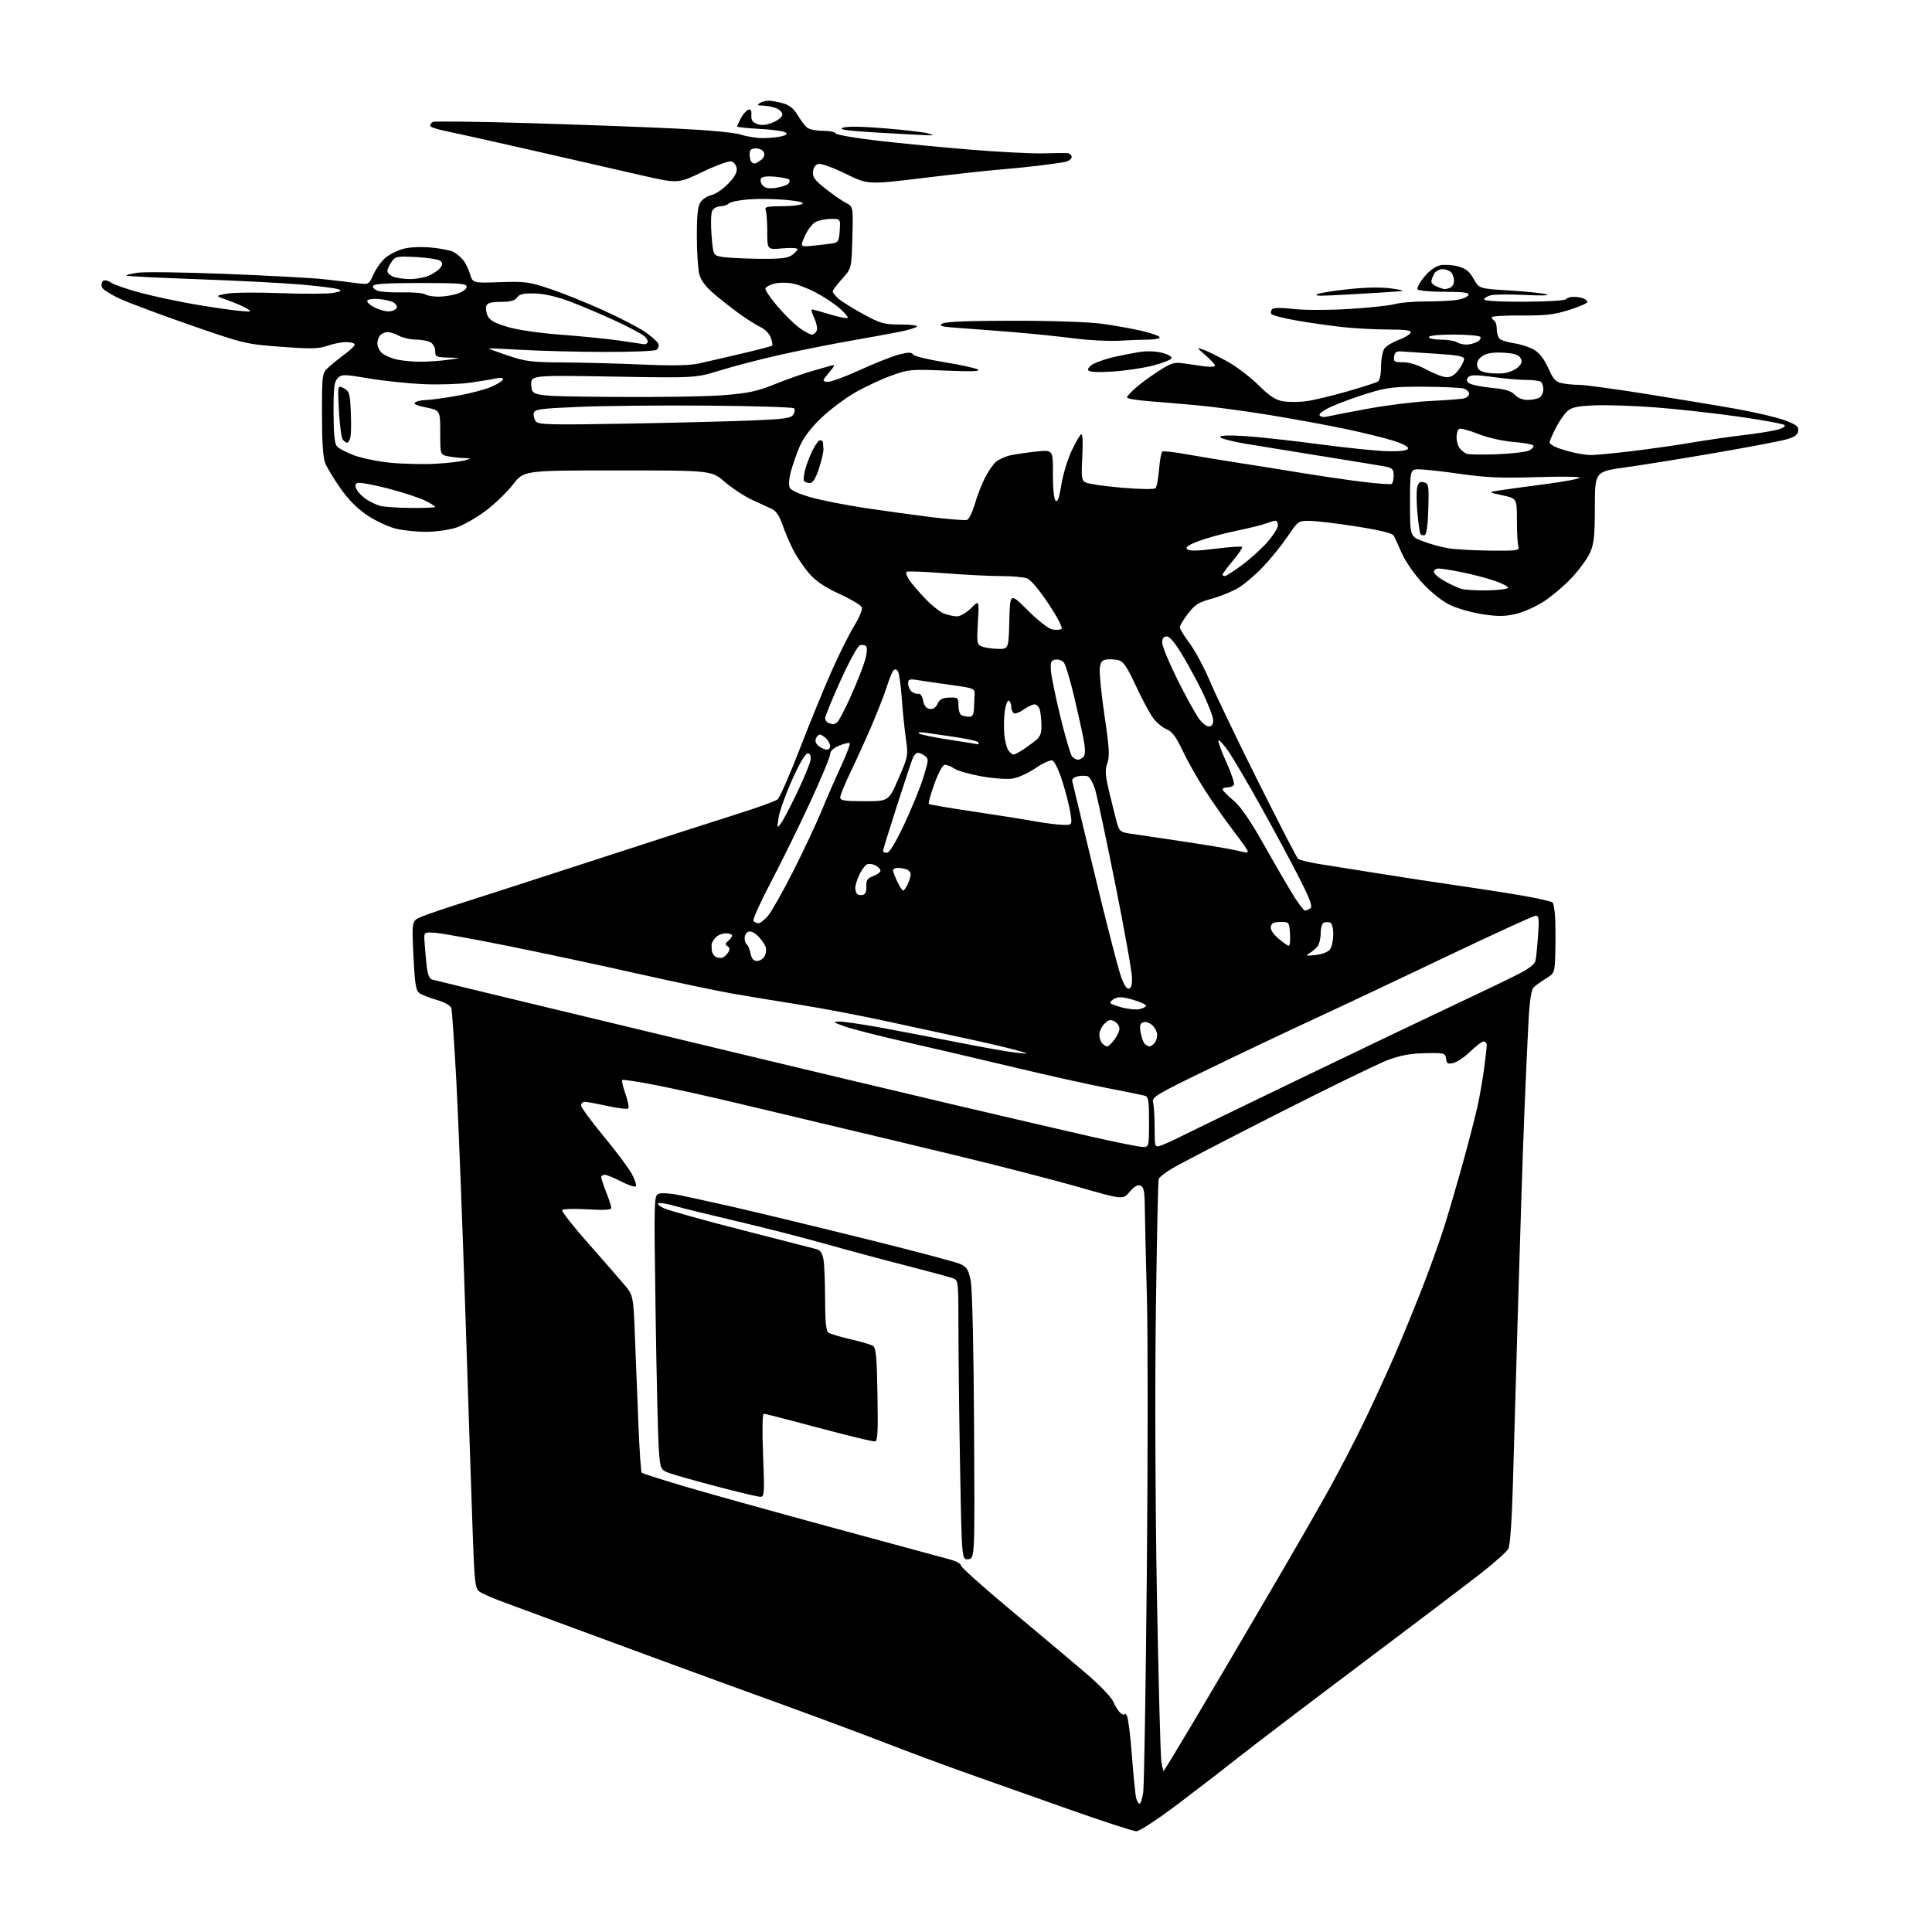 <?xml version="1.0" encoding="UTF-8" standalone="no"?>
<svg 
  version="1.1" 
  xmlns="http://www.w3.org/2000/svg" 
  xmlns:xlink="http://www.w3.org/1999/xlink" 
  xmlns:svg="http://www.w3.org/2000/svg"
  xmlns:rdf="http://www.w3.org/1999/02/22-rdf-syntax-ns#"
  xmlns:cc="http://creativecommons.org/ns#"
  xmlns:dc="http://purl.org/dc/elements/1.1/"
  viewBox="0 0 768 768"
  width="768"
  height="768"
>
<style>svg {background-color: white; }</style>"
<path stroke="none" fill="black" fill-rule="evenodd" d="M451.67,727.96C450.48,727.93 438.25,723.94 424.50,719.08C410.75,714.22 392.52,707.78 384.00,704.75C375.48,701.73 360.85,696.29 351.50,692.66C342.15,689.04 323.25,682.01 309.50,677.03C295.75,672.05 276.62,665.08 267.00,661.54C257.38,658.00 239.60,651.45 227.50,646.99C215.40,642.53 202.53,637.77 198.90,636.41C195.27,635.05 191.48,633.34 190.48,632.61C188.86,631.42 188.58,628.78 187.85,607.89C187.40,595.03 186.10,556.15 184.98,521.50C183.85,486.85 182.25,445.90 181.44,430.50C180.62,415.10 179.70,401.72 179.41,400.76C179.08,399.70 176.81,398.42 173.59,397.48C170.69,396.64 167.57,395.40 166.65,394.72C165.31,393.73 164.87,390.88 164.34,379.76C163.69,366.03 163.69,366.03 167.60,364.39C169.74,363.49 177.12,360.98 184.00,358.81C190.88,356.63 214.95,348.85 237.50,341.51C260.05,334.16 285.04,326.10 293.04,323.59C301.04,321.08 308.27,318.46 309.12,317.76C309.96,317.07 313.96,307.95 318.00,297.50C322.04,287.05 327.75,273.10 330.70,266.50C333.64,259.90 337.65,251.89 339.61,248.70C341.57,245.52 342.92,242.24 342.61,241.42C342.29,240.60 338.29,238.20 333.71,236.10C327.73,233.35 324.32,231.03 321.60,227.88C319.52,225.47 316.67,221.25 315.27,218.50C313.86,215.75 311.95,211.25 311.02,208.50C309.90,205.20 308.50,203.11 306.91,202.36C305.58,201.74 302.02,200.10 299.00,198.71C295.98,197.33 291.10,194.13 288.17,191.60C282.84,187.00 282.84,187.00 245.54,187.00C208.24,187.00 208.24,187.00 203.98,192.53C201.63,195.57 196.74,200.29 193.11,203.02C189.47,205.75 184.25,208.75 181.50,209.68C178.75,210.61 173.35,211.39 169.50,211.41C165.65,211.43 160.11,210.85 157.19,210.11C154.28,209.38 149.23,207.00 145.98,204.83C142.08,202.22 138.48,198.61 135.39,194.19C132.81,190.51 130.09,186.05 129.35,184.28C128.40,182.02 128.00,176.19 128.00,164.72C128.00,148.37 128.00,148.37 130.75,145.88C132.26,144.51 135.19,142.15 137.25,140.64C139.31,139.13 141.00,137.47 141.00,136.95C141.00,136.43 139.48,136.00 137.63,136.00C135.77,136.00 132.39,136.66 130.12,137.46C126.67,138.67 123.65,138.74 111.75,137.85C97.79,136.82 97.06,136.64 76.00,129.34C64.17,125.24 51.49,120.50 47.81,118.82C44.13,117.14 40.85,115.06 40.53,114.21C40.20,113.36 40.35,112.25 40.86,111.74C41.43,111.17 42.70,111.41 44.16,112.37C45.46,113.22 50.80,115.05 56.02,116.43C61.23,117.80 70.67,119.83 77.00,120.92C83.33,122.01 91.20,123.17 94.50,123.50C100.17,124.06 100.36,124.01 98.00,122.58C96.62,121.75 93.25,120.29 90.50,119.34C85.50,117.61 85.50,117.61 90.00,116.75C92.47,116.27 102.17,116.17 111.55,116.53C120.93,116.88 130.36,116.84 132.51,116.43C135.74,115.83 136.06,115.57 134.39,114.95C133.28,114.54 126.55,113.70 119.43,113.09C112.32,112.48 93.94,111.53 78.58,110.99C63.22,110.44 50.47,109.80 50.24,109.57C50.01,109.34 52.00,108.82 54.66,108.42C57.32,108.01 73.22,108.23 90.00,108.89C106.78,109.56 124.10,110.49 128.50,110.97C132.90,111.45 138.77,112.15 141.55,112.52C146.60,113.21 146.60,113.21 148.48,109.04C149.52,106.75 151.65,103.79 153.23,102.46C154.80,101.14 157.98,99.54 160.30,98.91C162.80,98.23 167.27,98.03 171.35,98.40C175.11,98.75 179.14,99.54 180.30,100.16C181.47,100.78 183.18,102.24 184.12,103.40C185.06,104.55 186.30,107.08 186.88,109.02C187.94,112.53 187.94,112.53 198.76,112.16C208.73,111.82 210.32,112.04 218.75,114.86C223.80,116.55 233.31,120.38 239.88,123.37C246.46,126.35 253.93,130.23 256.49,131.99C259.04,133.75 261.40,135.87 261.71,136.70C262.03,137.52 261.66,138.60 260.90,139.09C260.13,139.57 250.72,139.94 240.00,139.90C229.28,139.86 214.65,139.49 207.50,139.08C200.35,138.67 194.39,138.41 194.25,138.50C194.11,138.59 197.54,139.87 201.87,141.33C208.84,143.69 211.33,144.01 223.62,144.07C231.25,144.11 245.38,144.48 255.00,144.90C267.60,145.45 274.04,145.32 278.00,144.44C281.02,143.77 288.68,142.01 295.00,140.52C301.32,139.04 306.70,137.63 306.94,137.39C307.18,137.16 306.94,135.73 306.41,134.23C305.89,132.73 304.11,130.88 302.48,130.11C300.84,129.35 297.25,127.11 294.50,125.15C291.75,123.19 287.15,119.61 284.27,117.19C280.70,114.19 278.71,111.63 278.02,109.14C277.47,107.14 277.01,100.31 277.01,93.97C277.00,85.33 277.38,81.91 278.50,80.30C279.33,79.12 281.28,77.88 282.84,77.53C284.40,77.19 287.37,75.19 289.43,73.08C292.05,70.39 293.07,68.53 292.84,66.88C292.64,65.52 291.69,64.37 290.60,64.16C289.56,63.96 284.38,65.87 279.09,68.41C269.47,73.02 269.47,73.02 254.48,69.57C246.24,67.67 226.68,63.20 211.00,59.63C195.32,56.06 179.91,52.63 176.75,52.00C173.59,51.37 171.00,50.47 171.00,49.99C171.00,49.51 171.46,48.83 172.03,48.48C172.60,48.13 189.59,48.33 209.78,48.93C229.98,49.53 256.40,50.50 268.50,51.09C282.04,51.74 292.15,52.70 294.78,53.58C297.14,54.36 301.19,54.96 303.78,54.90C306.38,54.85 309.62,54.49 310.99,54.11C312.85,53.59 313.14,53.20 312.12,52.57C311.37,52.11 306.77,51.51 301.88,51.23C297.00,50.95 293.00,50.54 293.00,50.31C293.00,50.09 293.66,48.63 294.46,47.07C295.27,45.52 296.59,43.99 297.39,43.68C298.48,43.26 298.81,43.81 298.68,45.76C298.54,47.75 299.11,48.62 301.02,49.31C302.79,49.95 304.63,49.76 307.27,48.66C309.34,47.80 311.00,46.40 311.00,45.53C311.00,44.66 309.85,43.51 308.43,42.98C307.02,42.44 304.66,41.99 303.18,41.98C301.08,41.97 300.83,41.76 302.00,41.00C302.82,40.47 304.40,40.03 305.50,40.02C306.60,40.02 309.16,40.47 311.19,41.04C313.82,41.77 315.51,43.13 317.09,45.78C318.31,47.83 320.00,50.06 320.84,50.75C321.69,51.44 324.51,52.00 327.11,52.00C329.71,52.00 331.98,52.45 332.17,53.01C332.35,53.56 339.93,54.88 349.00,55.94C358.08,56.99 374.73,58.60 386.00,59.51C397.27,60.43 410.10,61.08 414.50,60.96C418.90,60.84 423.29,60.80 424.25,60.87C425.21,60.94 426.00,61.64 426.00,62.42C426.00,63.20 424.76,64.09 423.25,64.39C421.74,64.69 416.90,65.37 412.50,65.90C408.10,66.43 401.12,67.12 397.00,67.44C392.88,67.77 379.49,69.24 367.26,70.72C345.01,73.42 345.01,73.42 336.20,69.10C331.35,66.72 326.51,64.94 325.44,65.15C324.20,65.38 323.39,66.48 323.19,68.19C322.94,70.38 323.82,71.60 328.11,74.99C330.98,77.26 334.64,79.80 336.25,80.63C339.16,82.13 339.16,82.13 338.83,94.42C338.50,106.71 338.50,106.71 334.75,110.86C332.69,113.14 331.00,115.38 331.00,115.83C331.00,116.28 332.01,117.56 333.25,118.68C334.49,119.79 338.93,122.57 343.12,124.85C350.09,128.64 351.37,129.00 358.07,129.00C362.23,129.00 364.99,129.37 364.45,129.86C363.93,130.33 360.80,131.26 357.50,131.92C354.20,132.58 345.43,134.18 338.00,135.48C330.57,136.78 318.20,139.25 310.50,140.96C302.80,142.68 292.00,145.48 286.50,147.18C276.50,150.27 276.50,150.27 243.70,149.70C210.89,149.13 210.89,149.13 211.20,153.32C211.50,157.50 211.50,157.50 243.50,157.78C261.10,157.93 280.90,157.63 287.50,157.10C297.51,156.31 300.92,155.58 308.07,152.70C312.78,150.80 319.31,148.49 322.57,147.57C325.83,146.64 329.38,145.63 330.45,145.31C332.07,144.83 331.92,145.30 329.54,148.12C326.83,151.34 326.79,151.51 328.75,151.81C329.88,151.98 335.74,149.86 341.77,147.10C347.80,144.35 354.87,141.56 357.47,140.90C361.14,139.98 362.37,139.98 362.94,140.91C363.35,141.56 368.90,142.94 375.27,143.96C381.65,144.99 387.68,146.30 388.68,146.87C389.98,147.62 386.33,147.75 376.00,147.32C362.05,146.74 361.22,146.82 354.15,149.37C350.11,150.83 343.58,153.90 339.65,156.19C335.72,158.48 329.73,163.00 326.34,166.25C322.41,170.01 319.38,174.01 317.95,177.32C316.72,180.17 315.12,184.71 314.40,187.41C313.59,190.47 313.43,192.94 313.99,193.98C314.51,194.96 318.13,196.54 322.69,197.79C326.99,198.96 336.35,200.80 343.50,201.89C350.65,202.97 362.49,204.61 369.80,205.52C377.12,206.43 383.72,206.94 384.46,206.65C385.21,206.37 386.57,203.53 387.50,200.36C388.42,197.18 390.21,192.54 391.48,190.04C392.75,187.54 394.70,184.67 395.82,183.66C396.94,182.65 399.58,181.45 401.68,180.99C403.78,180.53 408.45,179.86 412.05,179.48C418.60,178.81 418.60,178.81 418.55,188.35C418.52,194.05 418.95,198.34 419.60,199.00C420.41,199.81 421.03,198.11 421.90,192.71C422.56,188.63 424.38,182.59 425.95,179.27C427.52,175.96 429.23,172.97 429.76,172.65C430.36,172.28 430.53,175.58 430.23,181.42C429.79,189.87 429.92,190.89 431.63,191.80C432.67,192.36 439.13,193.29 445.99,193.88C453.16,194.49 458.83,194.57 459.34,194.06C459.82,193.58 460.45,190.21 460.75,186.57C461.04,182.92 461.62,179.74 462.04,179.48C462.45,179.22 466.55,179.68 471.15,180.50C475.74,181.32 485.35,182.90 492.50,184.01C499.65,185.12 511.12,186.96 518.00,188.09C524.88,189.22 535.43,190.76 541.45,191.51C547.48,192.25 552.77,192.64 553.20,192.37C553.64,192.10 554.00,190.59 554.00,189.02C554.00,186.71 553.47,186.05 551.25,185.58C549.74,185.26 538.83,183.46 527.00,181.57C515.17,179.68 500.89,177.36 495.25,176.42C489.61,175.47 485.00,174.24 485.00,173.70C485.00,173.06 488.60,172.94 495.05,173.36C500.58,173.72 513.97,175.20 524.80,176.64C535.64,178.08 547.83,179.31 551.90,179.38C556.83,179.46 559.45,179.10 559.72,178.31C559.97,177.58 557.58,176.33 553.61,175.11C550.02,174.00 541.58,171.93 534.85,170.51C528.12,169.09 514.72,166.63 505.06,165.04C495.40,163.46 482.32,161.69 476.00,161.12C469.68,160.55 460.79,159.79 456.25,159.44C451.71,159.08 448.00,158.44 448.00,158.00C448.00,157.56 449.57,155.82 451.50,154.13C453.42,152.44 457.55,149.43 460.66,147.44C465.58,144.29 466.85,143.90 470.41,144.44C472.66,144.78 476.41,145.32 478.75,145.63C481.09,145.95 483.00,145.82 483.00,145.35C483.00,144.88 481.31,143.04 479.25,141.25C475.52,138.02 475.52,138.00 478.50,139.06C480.15,139.65 484.41,141.75 487.96,143.73C491.52,145.71 497.05,149.92 500.25,153.09C504.69,157.48 507.01,159.00 510.05,159.51C512.25,159.88 516.39,159.87 519.27,159.48C522.15,159.09 529.45,157.35 535.50,155.62C541.55,153.88 547.06,152.10 547.75,151.67C548.49,151.20 549.00,148.74 549.00,145.63C549.00,142.74 549.61,139.55 550.35,138.54C551.09,137.52 553.64,135.98 556.02,135.10C558.39,134.22 560.52,132.94 560.75,132.25C561.06,131.31 558.85,131.00 551.83,130.99C546.70,130.99 538.45,130.54 533.50,130.00C528.55,129.45 520.33,128.28 515.23,127.38C510.14,126.49 505.70,125.32 505.37,124.79C505.04,124.26 505.20,123.40 505.72,122.88C506.31,122.29 509.48,122.26 514.03,122.81C518.14,123.30 527.74,123.32 535.80,122.85C543.73,122.39 552.08,121.51 554.36,120.90C556.64,120.29 562.33,119.80 567.00,119.82C571.67,119.84 577.26,119.55 579.42,119.17C581.57,118.80 583.52,117.93 583.75,117.25C584.06,116.31 581.70,116.00 574.14,116.00C568.55,116.00 563.85,115.56 563.50,115.00C563.16,114.45 564.37,112.21 566.19,110.02C568.26,107.53 570.66,105.81 572.59,105.44C574.29,105.11 577.47,105.32 579.65,105.91C582.69,106.73 584.12,107.88 585.80,110.86C587.98,114.74 587.98,114.74 600.00,115.46C606.61,115.85 613.25,116.55 614.76,117.00C616.34,117.47 612.79,117.58 606.39,117.26C600.29,116.96 594.10,117.01 592.64,117.37C591.19,117.74 590.00,118.48 590.00,119.02C590.00,119.62 596.17,119.98 605.98,119.94C614.86,119.91 622.21,119.47 622.53,118.94C622.86,118.43 624.18,118.00 625.48,118.00C626.77,118.00 628.55,118.27 629.42,118.61C630.29,118.94 631.00,119.60 631.00,120.06C631.00,120.53 627.74,121.95 623.75,123.21C617.79,125.09 614.40,125.48 604.75,125.41C598.29,125.36 593.00,125.67 593.00,126.10C593.00,126.53 593.45,127.16 594.00,127.50C594.55,127.84 595.00,129.39 595.00,130.94C595.00,132.49 595.56,134.22 596.25,134.78C596.94,135.35 599.59,136.12 602.15,136.50C604.70,136.88 608.22,138.06 609.96,139.12C612.00,140.36 613.97,142.95 615.49,146.39C617.47,150.86 618.37,151.82 621.05,152.36C622.81,152.71 625.88,153.00 627.87,152.99C629.87,152.99 641.62,154.58 654.00,156.54C666.38,158.51 682.66,161.20 690.18,162.54C697.71,163.88 706.40,165.92 709.49,167.08C714.15,168.83 715.06,169.55 714.81,171.31C714.58,172.89 713.33,173.77 710.00,174.69C707.52,175.38 694.92,177.78 682.00,180.01C669.08,182.24 652.99,184.83 646.25,185.77C634.00,187.47 634.00,187.47 633.98,201.48C633.96,213.18 633.64,216.21 632.02,219.77C630.96,222.11 627.70,226.57 624.79,229.67C621.88,232.77 616.88,237.01 613.68,239.10C610.48,241.18 605.40,243.44 602.38,244.11C598.09,245.07 595.21,245.08 589.20,244.15C584.96,243.50 579.17,241.83 576.32,240.45C573.27,238.96 568.79,235.39 565.41,231.73C562.26,228.32 558.60,223.05 557.28,220.02C555.96,216.98 554.52,213.82 554.08,213.00C553.53,211.96 549.00,210.83 539.39,209.31C531.75,208.11 523.38,207.09 520.79,207.06C516.10,207.00 516.05,207.04 511.85,213.25C509.52,216.69 505.12,222.13 502.06,225.35C499.00,228.57 494.52,232.37 492.10,233.79C489.68,235.20 484.96,237.11 481.60,238.02C476.50,239.41 474.97,240.38 472.25,243.92C470.46,246.25 469.00,248.70 469.00,249.35C469.00,250.01 470.75,252.88 472.89,255.73C475.03,258.57 478.74,265.52 481.14,271.17C483.54,276.81 492.14,294.70 500.25,310.92C508.36,327.13 515.43,340.83 515.96,341.36C516.48,341.88 520.64,342.89 525.21,343.59C529.77,344.30 540.70,346.03 549.50,347.45C558.30,348.87 571.80,350.93 579.50,352.02C587.20,353.12 598.64,354.90 604.92,355.98C611.21,357.06 616.72,358.32 617.17,358.77C617.62,359.22 618.10,362.27 618.23,365.54C618.36,368.82 618.37,374.95 618.24,379.17C618.00,386.77 617.97,386.86 614.47,389.02C612.53,390.22 610.34,391.80 609.61,392.54C608.72,393.42 608.04,397.90 607.62,405.69C607.26,412.19 606.53,428.30 605.99,441.50C605.44,454.70 604.33,488.68 603.51,517.00C602.69,545.33 601.73,578.62 601.37,591.00C600.99,604.31 600.27,614.37 599.61,615.63C599.00,616.80 594.00,621.27 588.50,625.56C583.00,629.85 561.43,646.19 540.56,661.87C519.69,677.56 498.32,693.81 493.06,698.00C487.80,702.18 476.83,710.65 468.67,716.81C460.05,723.32 452.94,727.98 451.67,727.96zM452.99,717.00C453.42,717.00 454.07,715.00 454.44,712.55C454.81,710.11 455.46,670.85 455.88,625.30C456.31,579.76 456.32,530.35 455.91,515.50C455.50,500.65 455.13,484.77 455.08,480.22C455.01,473.45 454.69,471.82 453.33,471.30C452.19,470.86 450.82,471.65 449.04,473.79C446.42,476.92 446.42,476.92 428.96,471.92C419.36,469.17 398.45,463.76 382.50,459.90C366.55,456.04 344.05,450.65 332.50,447.92C320.95,445.19 303.18,440.95 293.00,438.51C282.82,436.07 268.50,432.89 261.17,431.45C253.84,430.00 247.62,429.05 247.35,429.32C247.08,429.59 247.66,432.08 248.64,434.86C249.63,437.63 250.12,440.22 249.73,440.61C249.34,440.99 245.63,440.57 241.48,439.66C237.34,438.75 233.28,438.00 232.47,438.00C231.66,438.00 231.00,438.65 231.00,439.44C231.00,440.23 235.03,445.74 239.97,451.69C244.90,457.64 249.95,464.39 251.19,466.70C252.43,469.00 253.12,471.21 252.74,471.60C252.35,471.98 249.73,471.11 246.92,469.65C244.11,468.19 241.18,467.00 240.41,467.00C239.63,467.00 239.00,467.43 239.00,467.96C239.00,468.49 239.90,471.21 241.00,474.00C242.10,476.79 243.00,479.57 243.00,480.18C243.00,480.96 240.14,481.12 233.51,480.73C228.29,480.42 223.77,480.56 223.48,481.04C223.18,481.52 227.79,487.41 233.72,494.12C239.65,500.83 246.14,508.26 248.14,510.64C251.78,514.96 251.78,514.96 252.45,532.73C252.81,542.50 253.44,558.24 253.84,567.70C254.24,577.16 254.80,585.13 255.08,585.42C255.36,585.70 262.32,587.94 270.55,590.41C278.77,592.88 305.30,600.28 329.50,606.86C353.70,613.44 375.41,619.33 377.75,619.95C380.09,620.57 382.00,621.63 382.00,622.31C382.00,622.99 390.89,630.95 401.75,640.01C412.61,649.06 425.94,660.26 431.37,664.89C437.09,669.77 441.79,674.64 442.56,676.48C443.29,678.23 444.59,680.24 445.44,680.95C446.30,681.66 447.01,681.85 447.03,681.37C447.05,680.89 447.47,681.20 447.97,682.06C448.47,682.91 449.37,690.07 449.96,697.97C450.56,705.86 451.31,713.38 451.63,714.66C451.95,715.95 452.57,717.00 452.99,717.00zM462.55,704.00C462.71,704.00 468.12,695.11 474.57,684.25C481.01,673.39 487.06,663.15 488.01,661.50C488.96,659.85 496.48,647.02 504.72,633.00C512.97,618.98 523.46,600.75 528.05,592.50C532.63,584.25 539.38,571.20 543.05,563.50C546.72,555.80 551.82,544.66 554.39,538.74C556.96,532.82 561.72,521.23 564.98,512.97C568.24,504.71 572.47,492.91 574.39,486.73C576.31,480.55 579.68,468.98 581.87,461.00C584.07,453.02 586.55,443.35 587.40,439.50C588.24,435.65 589.40,428.98 589.97,424.68C590.54,420.38 591.00,416.21 591.00,415.43C591.00,414.64 590.45,414.00 589.79,414.00C589.12,414.00 586.76,415.77 584.54,417.93C582.32,420.10 579.30,422.16 577.83,422.52C575.56,423.08 575.11,422.82 574.83,420.84C574.51,418.59 574.18,418.51 566.50,418.66C560.58,418.78 556.68,419.50 551.50,421.46C547.66,422.91 527.86,432.55 507.50,442.89C487.15,453.23 468.37,462.99 465.77,464.58C463.17,466.16 460.84,467.98 460.59,468.62C460.35,469.25 459.84,493.11 459.47,521.63C459.07,551.65 459.26,599.38 459.91,634.94C460.53,668.74 461.31,698.10 461.65,700.19C461.98,702.29 462.39,704.00 462.55,704.00zM384.91,619.80C382.33,620.10 382.33,620.10 381.66,583.89C381.30,563.97 381.00,538.96 381.00,528.31C381.00,509.15 380.98,508.94 378.75,508.11C377.51,507.65 369.07,505.37 360.00,503.04C350.93,500.72 336.33,496.79 327.56,494.31C318.80,491.84 303.14,487.84 292.76,485.42C282.39,483.00 271.44,480.31 268.43,479.44C265.42,478.56 262.41,478.04 261.73,478.29C261.05,478.53 262.07,479.45 264.00,480.34C265.93,481.22 279.88,485.10 295.00,488.96C310.12,492.82 323.46,496.24 324.63,496.57C326.14,497.00 326.94,498.25 327.37,500.84C327.71,502.85 327.98,509.96 327.99,516.63C328.00,525.15 328.37,529.03 329.25,529.70C329.94,530.21 333.88,531.41 338.00,532.35C342.12,533.29 346.18,534.48 347.00,534.99C348.23,535.75 348.56,539.30 348.81,554.46C349.07,569.66 348.88,573.00 347.75,573.00C347.00,573.00 341.23,571.68 334.94,570.06C328.65,568.44 319.23,565.97 314.00,564.56C308.77,563.16 304.09,562.00 303.59,562.00C303.06,562.00 302.95,568.82 303.34,578.50C303.94,593.77 303.86,595.00 302.24,595.00C301.28,594.99 293.75,593.22 285.50,591.05C277.25,588.88 268.70,586.48 266.50,585.71C262.50,584.30 262.50,584.30 261.88,575.90C261.54,571.28 260.97,546.72 260.60,521.33C259.94,475.47 259.95,475.15 261.98,474.51C263.10,474.15 266.60,474.38 269.76,475.02C272.92,475.65 282.25,477.70 290.50,479.56C298.75,481.43 321.93,487.01 342.00,491.97C362.07,496.93 379.93,501.64 381.67,502.44C384.38,503.68 384.99,504.66 385.88,509.19C386.49,512.33 387.04,535.94 387.21,567.00C387.50,619.50 387.50,619.50 384.91,619.80zM454.12,455.92C456.73,456.00 456.73,456.00 456.76,446.03C456.78,437.63 456.53,435.99 455.14,435.59C454.24,435.33 447.44,433.94 440.03,432.50C432.63,431.06 416.20,427.40 403.53,424.37C390.86,421.35 371.62,416.85 360.78,414.38C349.93,411.92 338.68,409.05 335.78,408.02C331.22,406.40 330.91,406.14 333.50,406.08C335.15,406.04 342.57,407.12 350.00,408.47C357.43,409.82 371.38,412.50 381.00,414.41C390.62,416.33 400.98,418.15 404.00,418.46C409.50,419.03 409.50,419.03 404.12,417.50C401.17,416.66 392.39,414.61 384.62,412.93C376.86,411.26 362.28,408.10 352.23,405.92C342.18,403.73 326.88,400.82 318.23,399.44C309.58,398.06 297.55,396.08 291.50,395.03C285.45,393.98 268.35,390.39 253.50,387.05C238.65,383.71 215.44,378.75 201.92,376.03C188.40,373.30 175.35,370.95 172.92,370.79C168.50,370.50 168.50,370.50 168.76,374.50C168.91,376.70 169.27,380.84 169.58,383.70C169.97,387.41 170.62,389.05 171.82,389.39C172.74,389.65 189.47,393.72 209.00,398.42C228.53,403.12 265.20,411.94 290.50,418.02C315.80,424.11 354.61,433.35 376.74,438.56C398.87,443.77 424.74,449.79 434.24,451.94C443.73,454.08 452.68,455.87 454.12,455.92zM461.25,455.44C462.49,455.05 466.20,453.38 469.50,451.72C472.80,450.06 494.62,439.48 518.00,428.21C541.38,416.95 568.38,404.03 578.00,399.52C587.62,395.00 598.75,389.66 602.73,387.65C607.88,385.04 610.09,383.35 610.42,381.75C610.67,380.51 611.12,376.01 611.42,371.75C611.88,365.32 611.72,364.00 610.49,364.00C609.68,364.00 594.04,371.15 575.75,379.88C557.46,388.62 533.50,399.93 522.50,405.01C511.50,410.09 492.43,419.14 480.13,425.11C459.38,435.18 457.80,436.13 458.37,438.23C458.70,439.48 458.98,444.02 458.99,448.32C459.00,455.96 459.05,456.12 461.25,455.44zM440.13,416.00C440.53,416.00 441.79,414.81 442.93,413.37C444.07,411.92 445.00,409.91 445.00,408.90C445.00,407.89 444.11,406.59 443.02,406.01C441.45,405.17 440.63,405.37 439.02,406.98C437.91,408.09 437.00,410.04 437.00,411.30C437.00,412.56 437.54,414.14 438.20,414.80C438.86,415.46 439.73,416.00 440.13,416.00zM457.05,415.98C457.35,415.99 458.14,415.46 458.80,414.80C459.46,414.14 460.00,412.63 460.00,411.45C460.00,410.28 459.12,408.51 458.04,407.53C456.91,406.52 455.37,406.03 454.43,406.39C453.12,406.89 452.92,407.78 453.48,410.76C453.87,412.81 454.70,414.83 455.34,415.23C455.98,415.64 456.75,415.98 457.05,415.98zM452.76,401.19C454.01,400.95 455.26,400.38 455.55,399.92C455.84,399.46 453.60,398.36 450.58,397.48C446.32,396.24 444.61,396.14 442.96,397.02C441.79,397.65 441.12,398.46 441.48,398.83C441.84,399.20 444.02,399.98 446.32,400.56C448.62,401.14 451.52,401.42 452.76,401.19zM448.54,393.00C449.59,393.00 450.00,391.82 450.00,388.84C450.00,386.56 447.06,370.02 443.47,352.09C439.88,334.17 436.28,317.19 435.47,314.36C434.67,311.53 433.29,308.94 432.42,308.61C431.55,308.28 429.73,308.28 428.37,308.62C427.01,308.96 426.04,309.75 426.21,310.37C426.39,310.99 427.80,316.90 429.36,323.50C430.91,330.10 434.67,345.62 437.70,358.00C440.74,370.38 444.09,383.31 445.15,386.75C446.36,390.68 447.62,393.00 448.54,393.00zM300.94,382.00C302.03,382.00 303.39,381.13 303.96,380.07C304.53,379.01 304.69,377.32 304.33,376.32C303.96,375.32 302.62,373.44 301.35,372.13C300.02,370.77 298.40,370.02 297.52,370.35C296.68,370.67 296.00,371.82 296.00,372.91C296.00,373.99 296.39,375.12 296.87,375.42C297.35,375.72 298.01,377.32 298.35,378.98C298.78,381.13 299.53,382.00 300.94,382.00zM286.89,380.75C287.66,380.61 288.78,379.70 289.39,378.72C290.23,377.38 290.18,376.74 289.20,376.13C288.17,375.49 288.22,375.06 289.45,374.04C290.30,373.33 291.00,372.36 291.00,371.88C291.00,371.39 289.91,371.00 288.57,371.00C287.24,371.00 285.44,371.71 284.57,372.57C283.71,373.44 282.95,374.67 282.88,375.32C282.82,375.97 282.86,377.18 282.98,378.00C283.10,378.82 283.72,379.84 284.35,380.25C284.98,380.66 286.13,380.89 286.89,380.75zM522.96,379.63C525.61,379.33 527.95,378.42 528.71,377.38C529.42,376.41 530.00,373.72 530.00,371.39C530.00,368.91 529.48,366.99 528.75,366.73C528.06,366.49 526.94,366.50 526.25,366.75C525.56,367.01 525.00,368.87 525.00,370.92C525.00,372.95 524.44,375.32 523.75,376.18C523.06,377.05 521.60,378.29 520.50,378.94C518.81,379.94 519.19,380.05 522.96,379.63zM512.30,375.96C512.75,375.98 512.97,373.86 512.80,371.25C512.50,366.55 512.46,366.50 509.01,366.50C506.42,366.50 505.44,366.97 505.17,368.35C504.95,369.50 506.08,371.28 508.16,373.06C510.00,374.63 511.86,375.94 512.30,375.96zM301.47,367.00C302.21,367.00 303.96,365.65 305.34,364.00C306.73,362.35 311.23,354.37 315.34,346.25C319.45,338.14 324.47,327.45 326.51,322.50C328.54,317.55 332.03,309.56 334.26,304.74C336.48,299.91 338.06,295.73 337.76,295.43C337.46,295.13 335.59,295.56 333.61,296.39C331.24,297.38 330.00,298.56 330.00,299.82C330.00,300.87 326.38,309.56 321.95,319.12C317.52,328.68 310.53,342.92 306.40,350.77C302.28,358.62 299.18,365.49 299.51,366.02C299.85,366.56 300.73,367.00 301.47,367.00zM518.76,361.98C519.17,361.98 520.10,361.59 520.83,361.13C521.86,360.47 520.95,357.87 516.67,349.39C513.66,343.40 506.76,330.55 501.34,320.83C495.93,311.11 490.01,301.05 488.19,298.47C486.37,295.89 484.65,294.02 484.35,294.31C484.06,294.61 485.46,298.48 487.47,302.93C489.47,307.37 490.84,311.45 490.50,312.00C490.16,312.55 489.01,313.00 487.94,313.00C486.87,313.00 486.00,313.35 486.00,313.79C486.00,314.22 487.91,316.18 490.25,318.14C493.28,320.68 496.91,325.98 502.89,336.60C507.51,344.80 512.80,353.86 514.65,356.75C516.51,359.64 518.35,361.99 518.76,361.98zM342.95,355.75C343.98,355.54 344.46,354.40 344.37,352.39C344.27,349.90 344.77,349.15 347.12,348.26C348.70,347.66 350.00,346.70 350.00,346.12C350.00,345.54 349.13,344.61 348.07,344.04C347.01,343.47 345.51,343.25 344.74,343.55C343.96,343.84 342.58,345.66 341.66,347.58C340.75,349.50 340.00,351.88 340.00,352.87C340.00,353.86 340.32,354.98 340.70,355.37C341.09,355.75 342.10,355.92 342.95,355.75zM359.02,354.00C359.38,354.00 360.20,352.85 360.84,351.45C361.48,350.05 362.00,348.30 362.00,347.56C362.00,346.82 361.29,345.94 360.42,345.61C359.55,345.27 357.97,345.00 356.92,345.00C355.86,345.00 355.00,345.43 355.00,345.97C355.00,346.50 355.76,348.52 356.69,350.47C357.61,352.41 358.66,354.00 359.02,354.00zM352.56,339.00C353.57,339.00 356.03,334.92 359.55,327.45C362.53,321.09 365.95,312.70 367.13,308.79C369.23,301.89 369.24,301.65 367.44,300.33C366.42,299.58 365.14,299.12 364.61,299.30C364.08,299.47 363.33,300.27 362.96,301.06C362.58,301.85 359.73,310.39 356.64,320.03C353.54,329.67 351.00,337.88 351.00,338.28C351.00,338.68 351.70,339.00 352.56,339.00zM495.25,338.90C495.66,338.95 496.00,338.70 496.00,338.34C496.00,337.97 493.38,334.26 490.18,330.09C486.98,325.91 481.91,318.68 478.91,314.00C475.91,309.32 471.93,302.26 470.06,298.30C467.52,292.91 465.94,290.80 463.77,289.91C462.18,289.25 459.80,287.29 458.48,285.56C457.15,283.82 454.05,278.05 451.58,272.73C448.06,265.15 446.57,262.93 444.65,262.45C443.30,262.11 441.15,261.98 439.85,262.17C437.98,262.43 437.43,263.21 437.17,265.98C436.99,267.89 437.86,276.35 439.10,284.77C440.97,297.37 441.16,300.68 440.18,303.38C439.19,306.12 439.33,308.10 441.00,315.09C442.10,319.71 443.46,325.13 444.00,327.12C444.88,330.29 445.47,330.81 448.75,331.29C450.81,331.60 460.15,332.99 469.50,334.38C478.85,335.77 488.30,337.34 490.50,337.86C492.70,338.37 494.84,338.84 495.25,338.90zM310.49,327.23C311.40,325.98 314.35,320.34 317.04,314.70C319.74,309.05 322.07,303.32 322.22,301.97C322.41,300.34 322.00,299.50 321.03,299.50C320.14,299.50 317.74,303.58 314.87,310.00C312.29,315.77 309.87,322.52 309.50,325.00C308.85,329.37 308.88,329.44 310.49,327.23zM422.36,327.89C426.23,328.00 426.23,328.00 425.52,323.25C425.13,320.64 423.70,314.99 422.34,310.70C420.99,306.40 419.21,302.63 418.38,302.32C417.55,302.00 414.59,303.33 411.69,305.32C408.84,307.29 404.70,309.17 402.50,309.50C400.30,309.84 394.76,309.44 390.18,308.62C385.60,307.81 380.78,306.43 379.46,305.57C378.15,304.71 376.43,304.00 375.64,304.00C374.76,304.00 373.13,306.93 371.46,311.52C369.95,315.66 368.95,319.28 369.23,319.56C369.51,319.84 377.28,321.18 386.49,322.54C395.70,323.90 406.67,325.64 410.87,326.40C415.07,327.16 420.24,327.83 422.36,327.89zM343.64,318.50C353.27,318.50 353.27,318.50 357.16,309.50C361.00,300.65 361.05,300.39 360.08,293.50C359.54,289.65 358.81,282.41 358.45,277.41C358.10,272.41 357.42,267.69 356.95,266.92C356.38,266.00 355.76,265.86 355.16,266.51C354.66,267.05 353.46,269.98 352.51,273.00C351.55,276.02 348.83,283.00 346.47,288.51C344.10,294.02 340.32,302.32 338.08,306.96C335.84,311.60 334.00,316.09 334.00,316.95C334.01,318.24 335.60,318.50 343.64,318.50zM428.50,302.00C429.19,302.00 430.21,301.44 430.77,300.75C431.46,299.90 431.45,297.72 430.76,294.00C430.19,290.98 428.47,283.18 426.93,276.68C425.39,270.18 423.57,264.19 422.90,263.38C422.23,262.57 420.74,262.04 419.59,262.20C417.82,262.45 417.54,263.11 417.75,266.50C417.88,268.70 419.58,276.99 421.52,284.93C423.46,292.87 425.55,299.95 426.15,300.68C426.75,301.41 427.81,302.00 428.50,302.00zM402.87,299.96C403.22,299.95 404.42,299.38 405.54,298.71C406.67,298.05 409.03,296.40 410.79,295.06C413.48,293.02 414.00,291.97 413.99,288.56C413.98,286.33 413.70,283.49 413.37,282.25C413.04,281.01 412.10,280.00 411.29,280.00C410.47,280.00 408.50,280.93 406.91,282.06C405.32,283.20 403.56,283.85 403.01,283.50C402.45,283.16 402.00,282.04 402.00,281.00C402.00,279.96 401.58,278.86 401.06,278.54C400.55,278.22 399.82,280.02 399.44,282.54C399.06,285.05 398.97,289.32 399.23,292.02C399.49,294.72 400.27,297.62 400.97,298.47C401.67,299.31 402.53,299.98 402.87,299.96zM328.69,298.00C329.41,298.00 330.00,297.36 330.00,296.57C330.00,295.79 329.29,294.44 328.43,293.57C327.56,292.71 326.43,292.00 325.90,292.00C325.37,292.00 324.65,292.74 324.31,293.64C323.92,294.65 324.39,295.81 325.53,296.64C326.55,297.39 327.97,298.00 328.69,298.00zM388.75,295.88C388.89,295.95 389.00,295.63 389.00,295.18C389.00,294.73 385.06,293.78 380.25,293.07C375.44,292.36 369.93,291.55 368.00,291.27C366.07,290.99 364.83,291.11 365.23,291.53C365.64,291.95 371.04,293.08 377.23,294.03C383.43,294.98 388.61,295.81 388.75,295.88zM480.84,288.76C481.94,288.53 482.41,287.59 482.23,285.96C482.08,284.61 480.38,280.17 478.45,276.09C476.53,272.02 472.85,265.16 470.28,260.84C467.20,255.66 465.00,253.00 463.81,253.00C462.54,253.00 462.00,253.76 462.00,255.52C462.00,256.90 464.75,263.54 468.11,270.27C471.46,276.99 475.33,283.99 476.70,285.81C478.16,287.74 479.87,288.97 480.84,288.76zM331.00,287.91C331.27,287.94 332.05,287.62 332.71,287.20C333.38,286.78 335.93,281.91 338.38,276.38C340.83,270.86 343.35,264.41 343.99,262.04C344.68,259.48 344.78,257.38 344.24,256.84C343.74,256.34 342.62,256.21 341.75,256.54C340.88,256.88 337.43,263.22 334.08,270.64C330.74,278.05 328.00,284.73 328.00,285.48C328.00,286.22 328.56,287.06 329.25,287.34C329.94,287.62 330.73,287.87 331.00,287.91zM385.25,284.92C386.57,284.98 387.04,284.13 387.18,281.50C387.28,279.57 387.39,277.00 387.43,275.79C387.49,273.75 386.79,273.48 378.50,272.34C373.55,271.67 367.59,270.80 365.25,270.42C361.43,269.81 361.00,269.94 361.00,271.75C361.00,272.85 361.63,274.28 362.39,274.91C363.16,275.55 364.37,275.94 365.09,275.79C365.85,275.62 366.62,276.75 366.95,278.50C367.33,280.53 368.18,281.60 369.58,281.80C370.94,281.99 372.00,281.30 372.71,279.75C373.52,277.95 374.62,277.38 377.39,277.30C380.83,277.20 381.00,277.35 381.00,280.52C381.00,282.34 381.56,284.06 382.25,284.34C382.94,284.62 384.29,284.88 385.25,284.92zM396.72,257.94C400.93,258.00 400.93,258.00 401.22,246.78C401.50,235.56 401.50,235.56 408.56,242.63C412.56,246.63 416.76,249.91 418.25,250.20C419.69,250.47 421.35,250.40 421.93,250.04C422.57,249.65 420.59,245.77 416.87,240.12C413.22,234.60 409.76,230.48 408.31,229.93C406.97,229.42 402.25,229.00 397.83,229.00C393.41,229.00 383.31,228.48 375.38,227.86C367.45,227.23 360.68,226.99 360.34,227.32C360.01,227.66 360.48,229.08 361.39,230.47C362.30,231.86 365.18,235.23 367.77,237.94C370.37,240.66 373.77,243.36 375.32,243.94C376.86,244.52 379.17,245.00 380.45,245.00C381.73,245.00 384.21,243.55 386.00,241.75C389.25,238.50 389.25,238.50 388.73,247.32C388.24,255.65 388.33,256.19 390.36,257.01C391.54,257.48 394.40,257.90 396.72,257.94zM591.50,234.68C595.90,234.58 599.50,234.10 599.50,233.60C599.50,233.11 597.02,231.86 594.00,230.83C590.98,229.80 585.20,228.29 581.16,227.48C577.13,226.67 572.96,226.00 571.91,226.00C570.86,226.00 570.00,226.59 570.00,227.32C570.00,228.04 571.83,229.66 574.08,230.92C576.32,232.18 579.36,233.59 580.83,234.04C582.30,234.49 587.10,234.78 591.50,234.68zM486.89,229.00C487.38,229.00 490.42,227.06 493.64,224.68C496.87,222.31 501.42,218.20 503.75,215.54C506.09,212.89 508.00,209.88 508.00,208.86C508.00,207.84 507.58,207.00 507.07,207.00C506.55,207.00 504.86,207.48 503.32,208.07C501.77,208.66 496.44,209.98 491.47,211.00C486.50,212.03 479.82,213.84 476.62,215.04C472.43,216.61 471.12,217.52 471.90,218.30C472.69,219.09 475.80,219.04 483.10,218.13C488.66,217.44 493.44,217.11 493.73,217.40C494.02,217.68 492.40,220.14 490.13,222.85C487.86,225.56 486.00,228.05 486.00,228.39C486.00,228.72 486.40,229.00 486.89,229.00zM592.36,218.88C602.79,218.99 604.14,218.81 603.61,217.42C603.27,216.55 603.00,211.86 603.00,206.99C603.00,198.14 603.00,198.14 597.25,196.90C591.50,195.65 591.50,195.65 596.00,194.95C598.48,194.56 606.69,193.44 614.25,192.45C621.81,191.46 628.00,190.30 628.00,189.88C628.00,189.46 620.24,189.36 610.75,189.67C597.18,190.11 590.84,189.85 581.00,188.45C574.12,187.47 566.70,186.63 564.50,186.58C560.50,186.50 560.50,186.50 560.50,199.85C560.50,213.20 560.50,213.20 565.50,215.12C568.25,216.18 572.75,217.43 575.50,217.91C578.25,218.38 585.84,218.82 592.36,218.88zM566.34,212.72C565.70,212.93 564.94,212.72 564.65,212.24C564.36,211.77 563.81,207.96 563.43,203.78C563.05,199.59 563.02,195.05 563.37,193.68C563.84,191.77 564.47,191.31 566.03,191.72C567.93,192.22 568.05,192.91 567.78,202.29C567.60,208.79 567.09,212.47 566.34,212.72zM163.25,201.91C168.61,201.96 173.00,201.78 173.00,201.52C173.00,201.26 171.24,200.14 169.10,199.05C166.95,197.95 160.23,195.76 154.17,194.17C148.11,192.59 142.62,191.62 141.97,192.02C141.11,192.55 141.08,193.29 141.86,194.73C142.44,195.82 144.14,197.51 145.62,198.49C147.11,199.46 149.49,200.61 150.91,201.04C152.34,201.48 157.89,201.87 163.25,201.91zM321.88,192.00C320.91,192.00 319.88,191.62 319.60,191.16C319.31,190.69 319.56,188.55 320.15,186.41C320.74,184.26 322.08,180.81 323.13,178.75C324.18,176.69 325.48,175.00 326.02,175.00C326.56,175.00 327.05,175.34 327.12,175.75C327.18,176.16 327.28,177.40 327.34,178.50C327.40,179.60 326.59,183.09 325.54,186.25C324.18,190.35 323.13,192.00 321.88,192.00zM173.19,184.35C177.97,184.08 183.14,183.48 184.69,183.02C187.50,182.17 187.50,182.17 184.38,182.09C182.66,182.04 179.84,181.72 178.12,181.38C175.00,180.75 175.00,180.75 175.00,171.95C175.00,163.14 175.00,163.14 169.35,161.97C165.41,161.15 164.13,160.53 165.10,159.91C165.87,159.43 167.74,159.02 169.25,159.02C170.76,159.01 176.16,158.29 181.25,157.41C186.34,156.54 192.64,154.91 195.25,153.79C197.86,152.67 200.00,151.31 200.00,150.76C200.00,150.19 198.83,150.04 197.25,150.40C195.74,150.75 191.12,151.52 187.00,152.11C182.88,152.70 174.55,152.97 168.50,152.72C162.45,152.46 152.65,151.44 146.72,150.44C136.60,148.74 135.84,148.73 134.25,150.32C132.85,151.72 132.57,154.05 132.59,163.92C132.60,172.12 133.01,176.31 133.90,177.38C134.60,178.23 137.70,179.86 140.77,181.01C143.84,182.16 150.43,183.49 155.43,183.97C160.42,184.44 168.41,184.61 173.19,184.35zM595.18,180.57C601.05,180.34 606.80,179.64 607.96,179.02C609.11,178.41 609.83,177.54 609.56,177.10C609.29,176.66 605.65,176.01 601.47,175.66C597.01,175.28 591.23,173.95 587.45,172.44C583.91,171.03 580.56,170.15 580.01,170.49C579.45,170.84 579.00,172.36 579.00,173.87C579.00,175.38 579.56,177.33 580.25,178.19C580.94,179.06 582.17,180.04 583.00,180.38C583.83,180.71 589.31,180.80 595.18,180.57zM632.01,180.90C633.38,180.95 640.36,180.32 647.51,179.48C654.65,178.64 665.67,177.09 672.00,176.02C678.33,174.95 687.77,173.57 693.00,172.97C698.23,172.36 704.24,171.41 706.38,170.86C708.61,170.28 709.88,169.48 709.37,168.97C708.89,168.49 700.62,166.97 691.00,165.60C681.37,164.23 666.52,162.58 658.00,161.94C649.48,161.30 638.61,160.93 633.85,161.14C626.95,161.43 624.76,161.90 623.00,163.50C621.78,164.60 619.71,167.62 618.39,170.22C617.08,172.81 616.00,175.34 616.00,175.85C616.00,176.35 617.24,177.26 618.75,177.87C620.26,178.48 623.30,179.39 625.50,179.89C627.70,180.39 630.63,180.84 632.01,180.90zM138.01,176.00C137.59,176.00 136.80,175.44 136.25,174.75C135.71,174.06 135.02,168.90 134.73,163.27C134.19,153.04 134.19,153.04 136.63,154.32C138.86,155.48 139.11,156.31 139.44,163.55C139.64,167.92 139.58,172.51 139.29,173.75C139.01,174.99 138.44,176.00 138.01,176.00zM249.39,168.40C268.70,168.05 291.20,167.48 299.39,167.13C311.89,166.60 314.46,166.23 315.36,164.80C315.95,163.86 316.07,162.74 315.63,162.30C315.19,161.86 299.69,161.38 281.17,161.24C262.65,161.09 239.63,161.32 230.01,161.74C214.32,162.42 212.49,162.68 212.18,164.30C211.99,165.29 212.38,166.76 213.05,167.56C214.10,168.83 219.19,168.94 249.39,168.40zM527.36,165.63C528.54,165.34 535.80,163.93 543.50,162.51C551.20,161.09 562.45,159.69 568.50,159.40C574.55,159.11 580.51,158.67 581.75,158.42C582.99,158.17 584.00,157.33 584.00,156.55C584.00,155.77 583.05,154.83 581.90,154.47C580.74,154.10 573.65,153.77 566.15,153.73C554.18,153.68 551.45,153.99 544.00,156.27C539.33,157.70 532.89,160.03 529.70,161.44C526.26,162.97 524.16,164.46 524.56,165.09C524.92,165.68 526.18,165.92 527.36,165.63zM607.29,158.98C609.06,158.98 611.17,158.54 612.00,158.02C612.83,157.49 613.50,156.04 613.50,154.78C613.50,153.53 613.05,152.17 612.50,151.77C611.95,151.36 609.25,151.02 606.50,151.02C603.75,151.01 597.77,150.48 593.21,149.84C586.93,148.97 584.63,148.97 583.76,149.84C582.88,150.72 582.89,151.29 583.80,152.20C584.46,152.86 588.43,153.73 592.61,154.13C598.40,154.68 600.68,155.36 602.15,156.93C603.34,158.20 605.31,158.99 607.29,158.98zM575.06,149.95C576.78,149.98 578.35,149.02 579.81,147.04C581.02,145.41 582.00,143.46 582.00,142.69C582.00,141.63 579.34,141.14 570.75,140.61C564.56,140.22 558.38,139.82 557.00,139.70C555.09,139.55 554.42,140.03 554.18,141.75C553.90,143.76 554.29,144.00 557.79,144.00C560.26,144.00 563.73,145.10 567.11,146.95C570.08,148.57 573.65,149.92 575.06,149.95zM598.00,148.33C599.92,148.07 602.39,146.98 603.49,145.92C605.05,144.39 605.24,143.60 604.38,142.24C603.60,140.99 601.68,140.42 597.55,140.20C593.53,139.99 591.07,140.38 589.34,141.51C587.72,142.58 586.98,143.87 587.19,145.31C587.42,146.93 588.41,147.67 591.00,148.15C592.92,148.50 596.08,148.59 598.00,148.33zM442.39,147.69C436.27,148.08 433.07,147.92 432.61,147.18C432.23,146.56 433.20,145.43 434.87,144.57C436.48,143.74 439.98,142.56 442.65,141.95C445.32,141.34 449.75,140.46 452.50,140.00C455.59,139.48 459.14,139.56 461.79,140.21C464.15,140.79 465.92,141.76 465.72,142.38C465.52,143.00 462.24,144.31 458.43,145.30C454.62,146.29 447.40,147.36 442.39,147.69zM167.00,143.80C170.03,143.80 174.97,143.46 178.00,143.04C183.50,142.28 183.50,142.28 178.25,142.14C173.37,142.01 173.00,141.82 173.00,139.54C173.00,138.12 172.17,136.63 171.07,136.04C170.00,135.47 167.41,135.00 165.32,134.99C163.22,134.99 160.21,134.32 158.64,133.49C157.06,132.67 155.01,132.00 154.09,132.00C153.16,132.00 151.86,132.54 151.20,133.20C150.54,133.86 150.00,135.37 150.00,136.55C150.00,137.72 150.81,139.42 151.80,140.32C152.79,141.22 155.38,142.36 157.55,142.87C159.72,143.38 163.97,143.80 167.00,143.80zM256.19,136.86C256.57,136.94 257.12,136.61 257.42,136.13C257.71,135.66 257.17,134.56 256.21,133.69C255.25,132.82 250.20,130.12 244.98,127.69C239.77,125.26 231.70,121.82 227.07,120.05C221.49,117.93 216.63,116.78 212.74,116.67C208.15,116.54 206.56,116.89 205.56,118.25C204.63,119.53 202.88,120.00 199.11,120.00C195.34,120.00 193.77,120.42 193.34,121.56C193.01,122.42 193.23,124.21 193.83,125.52C194.65,127.32 196.62,128.42 201.71,129.94C205.75,131.15 214.38,132.41 223.00,133.05C230.97,133.65 241.55,134.71 246.50,135.42C251.45,136.13 255.81,136.78 256.19,136.86zM582.82,136.98C584.09,136.99 586.01,136.53 587.09,135.95C588.17,135.37 588.79,134.47 588.47,133.95C588.15,133.43 583.41,133.00 577.94,133.00C571.98,133.00 568.00,133.40 568.00,134.00C568.00,134.55 570.14,135.01 572.75,135.02C575.36,135.02 578.17,135.47 579.00,136.00C579.83,136.53 581.54,136.98 582.82,136.98zM444.90,135.44C440.83,135.68 432.77,135.26 427.00,134.52C421.23,133.77 410.65,132.68 403.50,132.09C396.35,131.50 386.48,130.74 381.56,130.40C374.22,129.90 372.97,129.59 374.56,128.64C375.89,127.86 384.90,127.50 403.00,127.50C418.93,127.50 433.09,128.00 438.50,128.76C443.45,129.46 450.54,130.74 454.25,131.62C457.96,132.50 461.00,133.62 461.00,134.11C461.00,134.60 459.04,135.00 456.65,135.00C454.26,135.00 448.97,135.20 444.90,135.44zM322.71,133.00C323.45,133.00 324.34,132.28 324.67,131.41C325.01,130.53 324.55,128.28 323.66,126.41C322.76,124.53 322.36,123.00 322.77,123.01C323.17,123.01 326.40,123.90 329.95,124.98C333.49,126.05 336.64,126.68 336.95,126.37C337.25,126.06 335.81,124.33 333.74,122.53C331.67,120.73 327.39,117.90 324.24,116.24C321.08,114.57 316.70,112.93 314.50,112.59C312.30,112.25 309.18,112.34 307.57,112.79C305.95,113.24 304.47,114.09 304.27,114.68C304.08,115.26 306.17,118.38 308.91,121.59C311.66,124.81 315.58,128.69 317.63,130.22C319.68,131.75 321.97,133.00 322.71,133.00zM154.92,123.77C156.26,123.62 157.52,122.97 157.73,122.32C157.95,121.67 157.31,120.70 156.31,120.17C155.31,119.64 152.70,119.05 150.50,118.86C148.30,118.66 146.28,118.95 146.00,119.50C145.72,120.05 147.07,121.30 149.00,122.27C150.93,123.25 153.59,123.92 154.92,123.77zM174.50,117.93C176.70,117.91 180.07,117.35 182.00,116.69C183.93,116.04 185.50,114.83 185.50,114.00C185.50,112.72 182.79,112.50 167.08,112.50C153.95,112.50 148.56,112.83 148.28,113.67C148.06,114.31 148.93,115.18 150.19,115.61C151.46,116.04 155.88,116.32 160.00,116.22C164.12,116.12 168.18,116.48 169.00,117.01C169.82,117.54 172.30,117.95 174.50,117.93zM529.50,117.40C523.74,117.68 522.19,117.53 523.98,116.84C525.34,116.32 531.19,115.42 536.98,114.85C543.72,114.17 549.65,114.13 553.50,114.72C559.50,115.64 559.50,115.64 548.50,116.33C542.45,116.70 533.90,117.19 529.50,117.40zM574.17,114.94C574.54,114.97 575.55,114.73 576.42,114.39C577.29,114.06 578.00,112.80 578.00,111.59C578.00,110.39 577.46,108.86 576.80,108.20C576.14,107.54 574.58,107.00 573.34,107.00C572.09,107.00 570.60,107.87 570.04,108.93C569.47,110.00 569.00,111.36 569.00,111.97C569.00,112.57 570.01,113.47 571.25,113.97C572.49,114.47 573.80,114.90 574.17,114.94zM162.78,110.94C165.14,110.97 168.51,110.39 170.28,109.65C172.05,108.92 174.13,107.55 174.91,106.61C175.96,105.35 176.03,104.63 175.18,103.78C174.55,103.15 170.27,102.45 165.66,102.20C157.76,101.79 157.18,101.90 155.64,104.10C154.74,105.39 154.00,107.03 154.00,107.75C154.00,108.48 155.01,109.47 156.25,109.97C157.49,110.47 160.43,110.90 162.78,110.94zM301.53,102.87C310.05,102.97 313.06,102.65 314.78,101.44C316.00,100.59 317.00,99.50 317.00,99.04C317.00,98.57 314.30,98.43 311.00,98.73C305.00,99.28 305.00,99.28 305.00,92.22C305.00,88.34 304.73,84.45 304.39,83.58C303.88,82.24 304.80,82.00 310.64,81.98C314.41,81.98 318.13,81.57 318.90,81.08C319.82,80.50 317.66,79.95 312.55,79.47C308.28,79.07 301.66,78.97 297.83,79.24C293.99,79.52 290.35,80.25 289.73,80.87C289.11,81.49 287.58,82.00 286.34,82.00C285.09,82.00 283.65,82.79 283.14,83.75C282.61,84.73 282.49,89.04 282.85,93.50C283.50,101.50 283.50,101.50 287.00,102.12C288.93,102.46 295.46,102.80 301.53,102.87zM323.26,97.66C326.14,97.37 329.62,96.96 331.00,96.74C333.20,96.39 333.54,95.78 333.80,91.67C334.11,87.00 334.11,87.00 330.30,87.01C328.21,87.02 325.45,87.59 324.17,88.26C322.90,88.94 320.99,91.45 319.93,93.84C318.02,98.18 318.02,98.18 323.26,97.66zM308.33,74.68C310.48,74.39 312.72,73.68 313.30,73.10C313.89,72.51 314.07,71.74 313.71,71.37C313.34,71.01 310.84,70.50 308.15,70.24C305.05,69.94 303.00,70.19 302.54,70.93C302.15,71.57 302.41,72.79 303.12,73.65C304.05,74.77 305.51,75.06 308.33,74.68zM299.98,65.00C300.33,65.00 301.45,64.39 302.47,63.64C303.61,62.81 304.08,61.65 303.69,60.64C303.34,59.72 301.96,59.00 300.53,59.00C298.55,59.00 298.00,59.50 298.00,61.33C298.00,62.62 298.30,63.97 298.67,64.33C299.03,64.70 299.62,65.00 299.98,65.00zM368.50,53.75C366.85,53.71 358.07,53.24 349.00,52.71C336.66,51.98 333.13,51.50 335.00,50.78C336.62,50.17 342.53,50.25 351.78,51.01C359.63,51.66 367.28,52.56 368.78,53.01C371.50,53.83 371.50,53.83 368.50,53.75z" />

</svg>